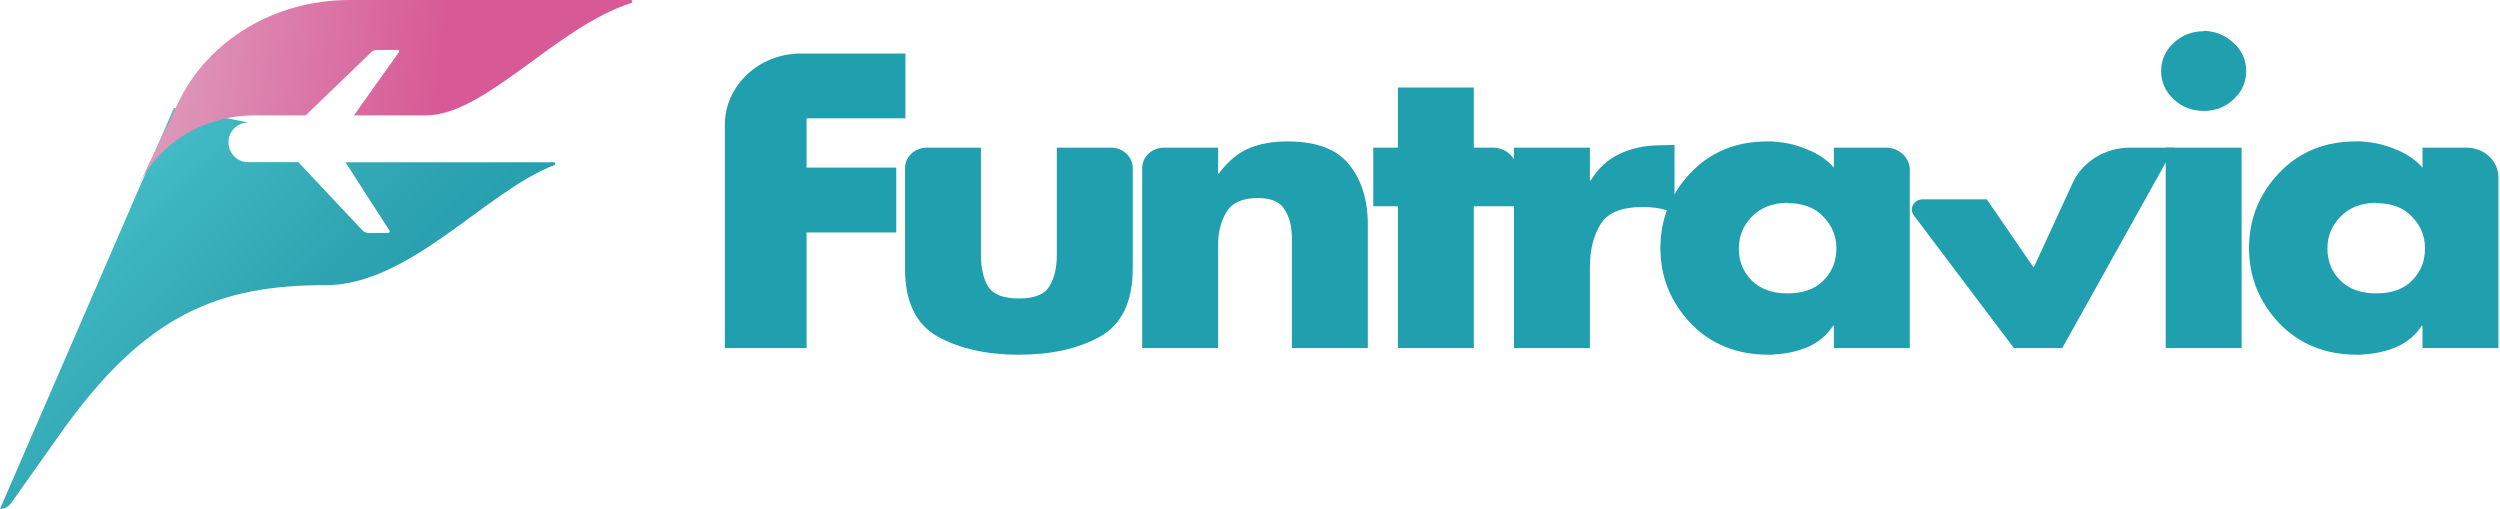 <svg width="280" height="57" viewBox="0 0 280 57" fill="none" xmlns="http://www.w3.org/2000/svg">
<path d="M101.408 13.256H90.338V18.769H100.38V26.033H90.338V38.984H81.183V13.985C81.183 9.571 85.003 5.993 89.715 5.993H101.408V13.256Z" fill="#209FAE"/>
<path d="M101.363 18.821C101.363 17.56 102.454 16.538 103.8 16.538H109.863V28.527C109.863 29.985 110.128 31.167 110.657 32.071C111.218 32.975 112.37 33.428 114.114 33.428C115.858 33.428 116.994 32.975 117.523 32.071C118.084 31.167 118.364 30 118.364 28.571V16.538H124.427C125.774 16.538 126.865 17.56 126.865 18.821V30.058C126.865 33.792 125.635 36.344 123.175 37.715C120.746 39.057 117.726 39.728 114.114 39.728C110.533 39.728 107.512 39.057 105.052 37.715C102.593 36.344 101.363 33.807 101.363 30.102V18.821Z" fill="#209FAE"/>
<path d="M136.427 16.538V19.426H136.52C137.517 18.084 138.622 17.151 139.836 16.625C141.082 16.1 142.53 15.838 144.18 15.838C147.419 15.838 149.723 16.698 151.093 18.419C152.494 20.14 153.195 22.387 153.195 25.158V38.984H144.694V28.046C144.694 27.987 144.694 27.914 144.694 27.827C144.694 27.739 144.694 27.652 144.694 27.564C144.694 27.302 144.694 27.025 144.694 26.733C144.694 26.441 144.678 26.149 144.647 25.858C144.585 24.953 144.305 24.122 143.807 23.364C143.308 22.576 142.327 22.182 140.864 22.182C139.151 22.182 137.984 22.707 137.361 23.758C136.738 24.779 136.427 25.989 136.427 27.389V38.984H127.926V18.821C127.926 17.56 129.017 16.538 130.363 16.538H136.427Z" fill="#209FAE"/>
<path d="M165.065 23.101V38.984H156.564V23.101H153.808V16.538H156.564V9.8H165.065V16.538H167.216C168.685 16.538 169.876 17.653 169.876 19.029V23.101H165.065Z" fill="#209FAE"/>
<path d="M178.066 16.538V20.213H178.159C178.969 18.872 180.043 17.88 181.382 17.238C182.752 16.596 184.262 16.275 185.913 16.275L187.548 16.232V23.889C187.423 23.86 187.298 23.816 187.174 23.758C187.08 23.699 186.971 23.655 186.847 23.626C186.38 23.451 185.913 23.335 185.446 23.276C184.979 23.218 184.48 23.189 183.951 23.189C181.585 23.189 180.012 23.845 179.234 25.158C178.455 26.441 178.066 28.046 178.066 29.971V38.984H169.565V16.538H178.066Z" fill="#209FAE"/>
<path d="M211.237 16.538C212.706 16.538 213.896 17.653 213.896 19.029V38.984H205.396V36.49H205.302C204.617 37.541 203.683 38.328 202.5 38.853C201.317 39.349 200.087 39.626 198.81 39.684C198.685 39.714 198.561 39.728 198.436 39.728C198.312 39.728 198.187 39.728 198.063 39.728C194.513 39.728 191.601 38.547 189.328 36.184C187.086 33.792 185.965 30.992 185.965 27.783C185.965 24.574 187.071 21.789 189.282 19.426C191.523 17.034 194.419 15.838 197.969 15.838C198.125 15.838 198.281 15.838 198.436 15.838C198.592 15.838 198.748 15.852 198.903 15.882C200.118 15.969 201.301 16.261 202.453 16.757C203.636 17.223 204.617 17.894 205.396 18.769V16.538H211.237ZM200.211 22.707C198.499 22.737 197.16 23.262 196.194 24.283C195.229 25.274 194.746 26.456 194.746 27.827C194.746 29.256 195.229 30.452 196.194 31.415C197.16 32.377 198.499 32.859 200.211 32.859C201.955 32.859 203.294 32.377 204.228 31.415C205.193 30.452 205.676 29.256 205.676 27.827C205.676 26.456 205.193 25.274 204.228 24.283C203.294 23.262 201.955 22.751 200.211 22.751V22.707Z" fill="#209FAE"/>
<path d="M222.521 22.324L227.77 29.971L232.145 20.484C233.249 18.089 235.767 16.538 238.553 16.538H243.492L230.975 38.984H225.557L214.35 24.124C213.78 23.368 214.357 22.324 215.346 22.324H222.521Z" fill="#209FAE"/>
<path d="M251.061 16.538V38.984H242.56V16.538H251.061ZM246.811 3.455C248.119 3.484 249.24 3.936 250.174 4.811C251.108 5.687 251.575 6.737 251.575 7.962C251.575 9.187 251.108 10.237 250.174 11.112C249.24 11.987 248.119 12.425 246.811 12.425C245.503 12.425 244.382 11.987 243.448 11.112C242.514 10.237 242.047 9.187 242.047 7.962C242.047 6.737 242.514 5.687 243.448 4.811C244.382 3.936 245.503 3.499 246.811 3.499V3.455Z" fill="#209FAE"/>
<path d="M276.276 16.538C278.234 16.538 279.822 18.025 279.822 19.859V38.984H271.321V36.49H271.228C270.543 37.541 269.608 38.328 268.425 38.853C267.242 39.349 266.012 39.626 264.735 39.684C264.611 39.714 264.486 39.728 264.362 39.728C264.237 39.728 264.112 39.728 263.988 39.728C260.438 39.728 257.527 38.547 255.254 36.184C253.012 33.792 251.891 30.992 251.891 27.783C251.891 24.574 252.996 21.789 255.207 19.426C257.449 17.034 260.345 15.838 263.894 15.838C264.05 15.838 264.206 15.838 264.362 15.838C264.517 15.838 264.673 15.852 264.829 15.882C266.043 15.969 267.226 16.261 268.378 16.757C269.562 17.223 270.543 17.894 271.321 18.769V16.538H276.276ZM266.136 22.707C264.424 22.737 263.085 23.262 262.12 24.283C261.154 25.274 260.672 26.456 260.672 27.827C260.672 29.256 261.154 30.452 262.12 31.415C263.085 32.377 264.424 32.859 266.136 32.859C267.88 32.859 269.219 32.377 270.153 31.415C271.119 30.452 271.601 29.256 271.601 27.827C271.601 26.456 271.119 25.274 270.153 24.283C269.219 23.262 267.88 22.751 266.136 22.751V22.707Z" fill="#209FAE"/>
<path d="M38.69 18.174H62.019C62.203 18.174 62.247 18.429 62.073 18.495C54.344 21.47 45.909 31.937 36.464 31.937C24.566 31.937 16.24 35.09 6.633 48.742C6.166 49.397 2.551 54.514 1.248 56.346C0.955 56.756 0.499 57 0 57L19.475 12.091L27.812 13.711C26.618 13.711 25.598 14.677 25.587 15.909C25.576 16.531 25.826 17.097 26.227 17.508C26.618 17.907 27.161 18.162 27.769 18.162C27.769 18.162 30.461 18.162 33.414 18.162L40.59 25.799C40.763 25.988 41.013 26.088 41.263 26.088H43.488C43.618 26.088 43.694 25.943 43.629 25.832L38.69 18.174Z" fill="url(#paint0_linear_134_7831)"/>
<path d="M70.687 0.339C62.183 3.09 54.365 12.925 47.657 12.925H39.64L44.685 5.831C44.763 5.729 44.674 5.595 44.541 5.595H42.246C41.991 5.595 41.736 5.688 41.559 5.862L34.229 12.925H28.519C22.908 12.925 17.819 15.985 15.546 20.727L20.003 11.426C23.263 4.599 30.67 0 39.153 0H70.621C70.842 -0.01 70.898 0.277 70.687 0.339Z" fill="url(#paint1_linear_134_7831)"/>
<defs>
<linearGradient id="paint0_linear_134_7831" x1="12.803" y1="18.913" x2="37.752" y2="43.347" gradientUnits="userSpaceOnUse">
<stop stop-color="#45BEC8"/>
<stop offset="0.206" stop-color="#3DB5C0"/>
<stop offset="0.697" stop-color="#2FA4B2"/>
<stop offset="1" stop-color="#269FAE"/>
</linearGradient>
<linearGradient id="paint1_linear_134_7831" x1="19.405" y1="4.22" x2="63.108" y2="9.657" gradientUnits="userSpaceOnUse">
<stop stop-color="#DE97B9"/>
<stop offset="0.284" stop-color="#DB7DAA"/>
<stop offset="0.693" stop-color="#D75995"/>
<stop offset="1" stop-color="#D75995"/>
</linearGradient>
</defs>
</svg>
